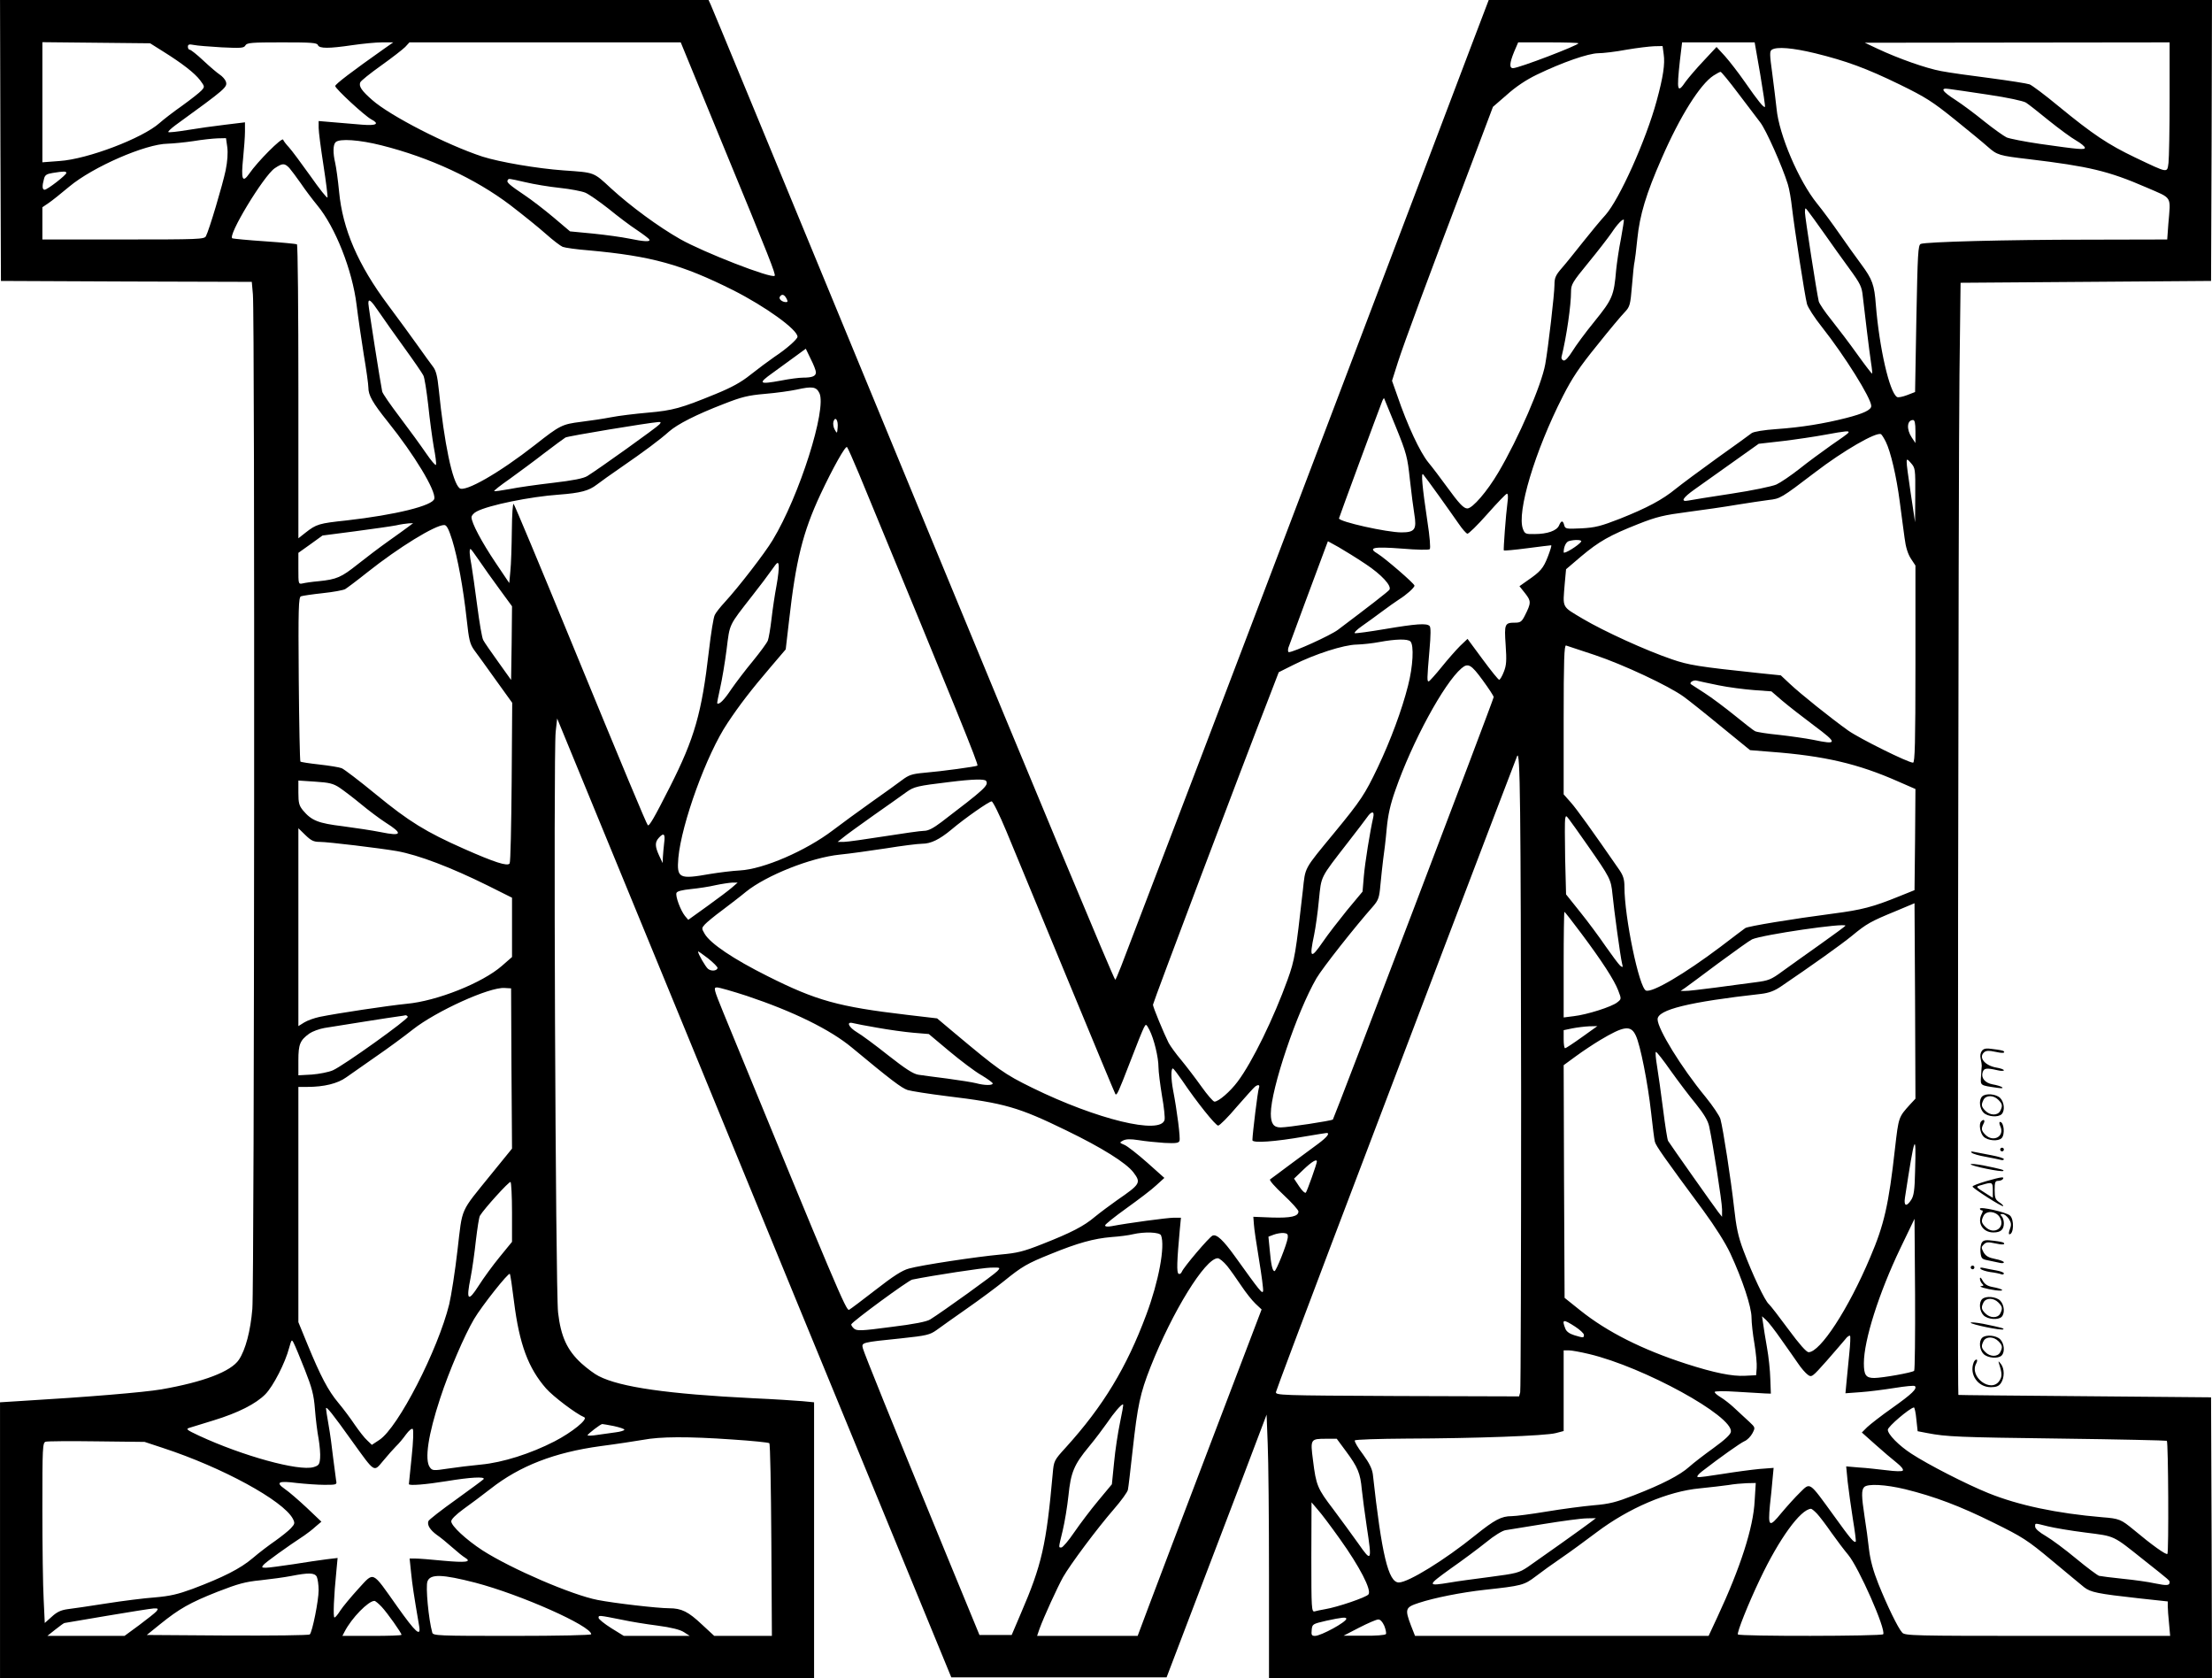 <svg version="1.0" xmlns="http://www.w3.org/2000/svg"
  viewBox="0 0 1201.025 911"
 preserveAspectRatio="xMidYMid meet">
<g transform="translate(0.012,912) scale(0.1,-0.1)"
fill="#000000" stroke="none">
<path d="M2 8358 l3 -763 681 -3 681 -2 6 -68 c11 -108 8 -5384 -3 -5507 -10
-120 -37 -222 -73 -276 -43 -64 -192 -121 -422 -161 -96 -16 -392 -41 -763
-63 l-112 -7 0 -749 0 -749 2210 0 2210 0 0 749 0 749 -62 6 c-35 3 -155 11
-268 16 -464 23 -722 60 -839 120 -21 10 -64 42 -95 70 -77 71 -111 145 -126
275 -14 120 -26 3039 -13 3153 l8 72 700 -1702 c384 -937 866 -2108 1070
-2603 l370 -900 584 0 585 0 141 370 c78 204 200 524 272 713 l130 343 6 -158
c4 -87 7 -409 7 -715 l0 -558 2560 0 2560 0 -2 763 -3 762 -685 6 c-377 3
-686 6 -687 7 -6 4 0 5061 6 5537 l6 500 680 5 680 5 3 763 2 762 -1963 0
-1964 0 -96 -252 c-52 -139 -389 -1025 -747 -1968 -535 -1409 -969 -2546
-1152 -3023 -17 -43 -31 -77 -33 -75 -11 11 -430 1016 -990 2373 -941 2280
-1195 2895 -1206 2919 l-12 26 -1924 0 -1923 0 2 -762z m883 483 c104 -65 171
-117 201 -156 26 -35 26 -36 8 -56 -11 -12 -57 -48 -104 -82 -47 -33 -103 -76
-124 -95 -92 -82 -390 -196 -543 -206 l-93 -7 0 326 0 326 293 -3 292 -3 70
-44z m841 34 c8 -19 59 -19 188 0 55 8 127 15 160 15 l61 0 -50 -35 c-173
-122 -265 -192 -265 -202 0 -14 160 -162 196 -181 46 -24 28 -35 -48 -29 -40
3 -110 9 -155 13 l-83 7 0 -37 c0 -21 12 -112 26 -202 14 -91 24 -170 22 -176
-2 -6 -44 47 -93 117 -50 70 -102 140 -116 155 -15 16 -29 34 -32 42 -6 14
-139 -119 -184 -185 -37 -53 -45 -31 -33 85 5 51 10 116 10 144 l0 50 -107
-13 c-60 -7 -152 -20 -206 -29 -54 -9 -101 -14 -103 -11 -3 3 14 19 38 37 277
201 284 207 274 238 -4 11 -19 28 -33 37 -15 10 -55 44 -89 76 -35 33 -68 59
-74 59 -5 0 -10 7 -10 16 0 13 7 15 32 10 18 -4 86 -9 151 -13 105 -5 121 -4
129 10 8 15 32 17 199 17 159 0 191 -2 195 -15z m2201 -547 c251 -608 286
-698 279 -705 -16 -17 -388 128 -513 199 -118 67 -269 178 -376 276 -96 89
-87 85 -257 97 -142 10 -347 45 -441 75 -192 63 -499 220 -598 307 -57 50 -74
74 -65 96 3 8 54 49 113 91 59 42 118 88 131 101 l23 25 737 0 736 0 231 -562z
m4643 557 c0 -11 -324 -135 -355 -135 -21 0 -19 28 6 89 l22 51 163 0 c90 0
164 -2 164 -5z m987 -167 c16 -95 28 -175 26 -178 -6 -7 -37 31 -110 136 -34
49 -83 112 -107 139 l-46 50 -70 -75 c-39 -41 -82 -92 -97 -112 -46 -68 -50
-53 -32 112 l12 100 197 0 197 0 30 -172z m2223 -132 c0 -167 -3 -324 -6 -350
-8 -56 2 -58 -181 29 -148 71 -229 125 -418 280 -71 59 -141 111 -155 117 -14
5 -110 20 -215 34 -104 13 -224 30 -265 38 -82 15 -232 68 -345 121 l-70 33
828 1 827 1 0 -304z m-2747 240 c8 -53 -3 -125 -38 -253 -58 -214 -202 -534
-278 -620 -24 -26 -78 -91 -120 -144 -42 -53 -94 -118 -116 -143 -35 -40 -41
-54 -41 -93 0 -48 -34 -342 -50 -430 -20 -113 -145 -402 -255 -588 -60 -102
-140 -195 -168 -195 -20 0 -44 25 -113 120 -30 41 -74 100 -99 130 -45 55
-114 202 -169 364 l-28 79 32 101 c32 100 168 468 398 1073 l118 313 75 65
c49 44 104 81 164 110 139 67 278 115 332 116 26 0 95 8 153 19 58 10 126 18
151 19 l46 1 6 -44z m822 5 c170 -42 277 -81 460 -170 141 -69 177 -92 300
-191 77 -62 157 -128 178 -147 51 -45 61 -48 223 -67 325 -39 432 -64 637
-153 145 -63 133 -43 120 -200 l-6 -83 -431 -1 c-449 0 -879 -12 -907 -23 -15
-6 -17 -51 -24 -406 l-7 -398 -44 -17 c-24 -9 -48 -14 -54 -10 -41 25 -96 266
-115 500 -8 109 -19 139 -79 220 -29 39 -82 113 -118 165 -36 52 -91 127 -122
165 -99 122 -207 374 -220 515 -4 36 -14 120 -23 188 -15 108 -15 124 -3 132
27 18 115 10 235 -19z m-418 -217 c49 -64 102 -135 120 -158 31 -39 120 -239
150 -336 8 -25 18 -83 23 -130 13 -111 69 -475 81 -520 5 -19 41 -75 81 -125
124 -157 268 -387 268 -429 0 -21 -42 -41 -136 -65 -121 -31 -247 -51 -376
-60 -72 -5 -125 -14 -137 -22 -10 -8 -94 -69 -187 -135 -93 -67 -194 -142
-225 -167 -73 -60 -156 -104 -304 -163 -103 -40 -133 -48 -208 -52 -83 -4 -89
-3 -94 17 -7 27 -16 27 -28 -1 -12 -29 -64 -47 -133 -47 -48 -1 -53 1 -63 27
-35 90 64 422 217 722 50 98 89 157 185 275 66 83 134 164 151 181 28 30 30
39 39 145 5 62 11 120 14 129 2 8 9 64 15 124 13 129 48 245 132 436 99 228
209 403 282 450 17 11 34 20 38 20 4 0 47 -52 95 -116z m1358 -8 c108 -16 190
-34 205 -43 14 -9 70 -53 125 -98 55 -44 121 -93 148 -108 26 -15 47 -33 47
-39 0 -12 -28 -10 -245 21 -82 12 -163 28 -180 35 -16 8 -70 46 -120 86 -49
40 -120 93 -157 117 -75 48 -86 68 -35 60 17 -2 113 -16 212 -31z m-9561 -285
c4 -31 1 -78 -9 -126 -16 -77 -90 -326 -107 -357 -8 -17 -40 -18 -448 -18
l-440 0 0 88 0 87 34 23 c18 12 69 53 112 89 128 107 415 232 535 233 30 1 92
7 139 14 47 8 106 14 131 15 l46 1 7 -49z m837 10 c263 -66 510 -181 699 -324
69 -53 156 -123 194 -157 38 -34 79 -65 91 -70 13 -5 76 -14 141 -19 342 -31
506 -77 784 -216 176 -89 350 -214 350 -253 0 -13 -61 -67 -125 -109 -33 -23
-91 -66 -130 -97 -51 -41 -102 -69 -190 -105 -188 -77 -231 -89 -367 -101 -69
-6 -160 -17 -200 -25 -41 -8 -115 -19 -164 -25 -102 -13 -113 -18 -249 -125
-194 -152 -381 -259 -410 -235 -39 32 -83 242 -113 538 -7 70 -15 100 -30 120
-12 15 -49 67 -84 116 -35 49 -107 148 -161 220 -163 218 -247 412 -266 616
-6 63 -16 133 -21 155 -13 55 -12 99 2 113 21 21 130 13 249 -17z m-500 -123
c11 -13 39 -50 62 -83 22 -33 63 -87 90 -120 97 -117 190 -351 213 -540 8 -66
26 -187 39 -270 14 -82 25 -162 25 -178 0 -43 22 -82 106 -187 143 -178 261
-373 252 -417 -7 -38 -212 -88 -476 -118 -151 -16 -164 -20 -224 -67 l-38 -30
0 796 c0 437 -3 797 -8 800 -4 2 -82 10 -172 16 -91 6 -171 14 -178 16 -31 9
170 341 230 381 42 28 53 28 79 1z m-1211 -27 c0 -11 -103 -91 -118 -91 -13 0
-14 21 -3 60 5 20 15 26 46 31 62 10 75 10 75 0z m2492 -50 c46 -11 130 -25
188 -31 57 -6 119 -18 138 -26 19 -8 75 -47 126 -87 50 -41 119 -93 153 -115
34 -23 65 -46 68 -52 9 -14 -28 -12 -110 5 -39 8 -126 20 -195 27 l-125 12
-91 77 c-50 42 -119 95 -155 119 -82 55 -100 71 -93 81 7 11 -1 12 96 -10z
m7051 -276 c38 -55 101 -142 138 -193 60 -82 68 -99 73 -150 9 -79 35 -296 45
-362 5 -30 7 -56 6 -58 -2 -2 -38 45 -81 105 -42 59 -106 143 -141 187 -35 43
-65 88 -68 100 -12 52 -75 459 -75 483 1 27 1 27 16 8 9 -11 48 -65 87 -120z
m-1102 -31 c-11 -54 -22 -130 -26 -169 -12 -140 -20 -159 -117 -279 -50 -61
-104 -135 -121 -163 -20 -32 -38 -52 -47 -50 -8 2 -13 10 -12 18 28 113 52
282 52 356 0 39 8 52 94 157 51 62 108 136 126 162 31 47 60 77 67 71 1 -2 -6
-48 -16 -103z m-4531 -324 c8 -15 8 -20 -2 -20 -22 0 -41 17 -34 29 11 17 24
13 36 -9z m-2210 -77 c25 -37 86 -123 136 -192 50 -69 96 -136 102 -148 7 -11
18 -85 27 -162 8 -78 22 -180 30 -227 9 -47 15 -90 12 -97 -2 -6 -26 22 -54
63 -28 41 -92 129 -142 195 -50 66 -94 129 -96 140 -8 36 -75 461 -75 478 0
30 14 18 60 -50z m2370 -324 c0 -21 -20 -29 -70 -29 -21 0 -75 -7 -120 -16
-120 -22 -126 -16 -46 41 38 28 94 69 125 91 l56 41 27 -56 c16 -31 28 -63 28
-72z m19 -113 c41 -86 -109 -559 -254 -798 -41 -69 -187 -258 -261 -338 -23
-25 -47 -55 -53 -68 -7 -12 -21 -100 -32 -195 -39 -338 -78 -474 -211 -737
-86 -170 -114 -218 -121 -209 -8 9 -130 301 -419 1004 -165 402 -304 734 -309
739 -5 6 -9 -52 -10 -145 -1 -84 -4 -183 -8 -219 l-6 -65 -74 110 c-76 113
-131 217 -131 247 0 10 13 24 29 32 65 34 289 80 446 91 118 9 162 21 205 54
19 15 80 58 135 96 122 84 208 148 257 192 47 41 147 92 297 150 97 38 132 47
225 55 61 5 138 16 171 23 85 19 107 16 124 -19z m3130 -184 c58 -143 63 -163
76 -285 8 -73 19 -157 24 -187 14 -84 3 -100 -70 -100 -79 0 -339 58 -339 76
0 4 209 570 235 637 4 10 9 17 10 15 1 -2 30 -72 64 -156z m-3031 -3 c-3 -33
-3 -34 -16 -11 -7 12 -10 32 -7 43 10 32 27 8 23 -32z m5852 -21 l0 -63 -20
30 c-30 45 -26 95 7 95 9 0 13 -17 13 -62z m-6820 38 c-11 -14 -328 -241 -391
-280 -21 -13 -76 -24 -187 -37 -86 -10 -193 -25 -236 -34 -44 -8 -81 -13 -83
-11 -3 2 35 32 84 66 48 35 133 97 188 140 55 42 107 80 115 85 13 8 450 80
504 84 15 1 16 -2 6 -13z m6456 -45 c-3 -5 -46 -36 -95 -69 -48 -34 -126 -91
-172 -128 -46 -36 -102 -74 -124 -84 -22 -10 -132 -33 -245 -50 -113 -17 -217
-34 -232 -37 -46 -9 -33 14 35 62 34 24 126 90 204 145 l142 101 132 15 c73 9
175 24 228 34 115 21 134 23 127 11z m203 -49 c26 -52 58 -187 76 -327 9 -66
20 -154 26 -195 6 -50 18 -87 34 -112 l25 -38 0 -535 c0 -426 -3 -535 -13
-535 -27 0 -291 131 -353 175 -91 65 -259 199 -317 254 l-48 45 -117 12 c-332
35 -384 44 -474 75 -141 48 -367 151 -484 220 -117 70 -109 55 -98 193 l7 76
81 69 c99 83 156 115 310 176 101 40 140 49 270 66 83 11 203 28 266 39 63 10
141 22 173 26 63 7 67 9 252 150 154 118 333 221 358 207 4 -2 16 -21 26 -41z
m-5574 -177 c533 -1290 649 -1575 642 -1581 -5 -5 -194 -31 -290 -39 -66 -6
-83 -12 -120 -40 -23 -17 -98 -72 -167 -120 -69 -49 -162 -117 -208 -152 -146
-111 -376 -211 -505 -218 -40 -2 -112 -11 -161 -19 -170 -30 -182 -24 -173 87
17 186 154 564 267 732 65 98 129 181 235 305 l81 95 18 155 c37 329 75 481
170 685 68 145 137 268 145 258 4 -4 34 -71 66 -148z m5734 -113 l-1 -147 -24
160 c-29 200 -29 196 1 162 24 -27 25 -32 24 -175z m-2588 -1 c41 -57 90 -127
109 -154 19 -28 40 -52 47 -54 6 -2 55 46 108 106 54 61 102 111 107 111 6 0
7 -19 3 -47 -9 -67 -23 -257 -20 -261 2 -2 59 3 127 12 68 9 127 16 130 16 4
0 -5 -28 -18 -62 -25 -64 -40 -81 -113 -131 l-41 -29 31 -39 c33 -42 33 -52
-2 -121 -16 -32 -24 -38 -52 -38 -57 0 -60 -6 -52 -121 6 -86 4 -111 -10 -146
-9 -24 -21 -43 -25 -43 -5 0 -45 50 -90 111 l-82 111 -40 -38 c-22 -22 -67
-73 -100 -114 -33 -41 -65 -76 -69 -78 -12 -5 -11 12 2 164 8 90 8 129 1 136
-16 16 -72 12 -244 -17 -83 -14 -156 -24 -162 -22 -6 2 11 19 38 38 27 19 76
54 109 79 33 25 75 54 93 66 39 24 84 64 84 75 0 11 -158 147 -198 172 -58 34
-28 41 130 29 82 -7 146 -8 151 -3 5 5 0 69 -13 152 -28 187 -35 267 -23 254
5 -5 43 -57 84 -114z m-5592 -169 c-13 -10 -63 -46 -111 -80 -48 -34 -123 -91
-167 -126 -88 -70 -113 -81 -211 -91 -36 -3 -75 -9 -87 -12 -23 -5 -23 -3 -23
80 l0 86 66 47 65 47 177 23 c97 13 197 27 222 32 25 6 56 10 69 11 l24 1 -24
-18z m236 -73 c30 -97 60 -259 79 -432 12 -110 17 -132 40 -165 15 -20 68 -93
117 -162 l90 -125 -3 -430 c-2 -236 -6 -435 -11 -442 -11 -17 -82 6 -247 79
-208 92 -300 149 -478 295 -90 74 -174 138 -187 143 -12 5 -67 14 -121 20 -54
6 -100 13 -103 16 -3 3 -7 205 -9 449 -3 383 -1 443 12 448 8 3 61 11 117 17
57 6 112 16 123 22 10 6 65 47 120 91 170 135 368 257 418 257 13 0 24 -21 43
-81z m6130 -9 c-13 -20 -95 -71 -95 -58 0 30 13 57 29 61 32 9 72 7 66 -3z
m-1170 -122 c86 -57 142 -118 129 -139 -5 -9 -118 -96 -280 -218 -40 -30 -240
-121 -266 -121 -5 0 -6 10 -3 23 6 17 159 431 204 550 l11 29 58 -32 c31 -18
98 -59 147 -92z m-4814 20 c24 -35 73 -105 111 -156 l68 -93 -2 -200 -3 -200
-70 98 c-38 53 -75 106 -81 118 -7 11 -21 95 -33 187 -12 91 -26 190 -31 219
-11 56 -13 89 -5 89 2 0 23 -28 46 -62z m1615 -137 c-9 -47 -21 -128 -27 -180
-6 -52 -15 -105 -20 -118 -5 -13 -41 -62 -81 -111 -40 -48 -93 -118 -118 -154
-39 -59 -66 -85 -76 -76 -1 2 6 39 16 83 10 44 26 138 35 209 18 144 10 126
140 293 39 49 86 112 105 139 31 44 35 47 38 25 2 -13 -3 -62 -12 -110z m3442
-303 c20 -20 14 -136 -13 -240 -33 -131 -95 -298 -165 -445 -69 -144 -90 -177
-235 -353 -168 -204 -157 -184 -171 -312 -39 -345 -44 -378 -83 -486 -75 -208
-192 -448 -271 -553 -41 -55 -104 -109 -126 -109 -7 0 -39 37 -71 82 -32 45
-81 109 -109 143 -29 34 -59 76 -69 94 -26 52 -85 194 -85 207 0 11 490 1309
626 1657 l57 148 80 40 c115 58 273 109 343 110 33 1 88 7 124 14 87 16 153
18 168 3z m1002 -74 c150 -50 401 -167 482 -226 25 -18 117 -91 203 -162 l157
-128 112 -9 c292 -22 475 -65 692 -161 l94 -41 -2 -274 -3 -275 -82 -33 c-145
-59 -205 -74 -358 -94 -222 -29 -466 -69 -479 -79 -6 -4 -67 -50 -135 -102
-194 -146 -370 -250 -404 -237 -37 14 -117 398 -117 563 0 39 -6 60 -27 91
-148 214 -232 331 -264 367 l-39 44 0 406 c0 320 3 405 13 402 6 -2 77 -26
157 -52z m-610 -136 c33 -45 60 -86 60 -92 0 -13 -866 -2285 -873 -2293 -7 -7
-244 -43 -284 -43 -38 0 -53 21 -53 75 0 133 142 553 248 735 33 56 207 277
308 391 28 33 33 46 39 115 4 44 11 106 15 139 5 33 14 107 19 165 7 76 20
134 47 210 91 262 264 581 359 662 36 31 53 21 115 -64z m1281 -28 c53 -11
140 -22 192 -26 l95 -7 58 -50 c33 -28 111 -89 174 -136 129 -96 128 -105 -5
-77 -40 8 -125 20 -187 27 -62 6 -120 15 -129 20 -9 4 -58 43 -110 85 -52 42
-125 97 -164 122 -38 25 -72 46 -74 48 -11 9 15 25 33 19 11 -3 64 -14 117
-25z m-1072 -2205 c0 -885 -2 -1620 -5 -1633 l-6 -22 -662 2 c-642 3 -661 4
-658 22 2 10 138 373 302 805 294 776 991 2607 1007 2646 17 42 20 -250 22
-1820z m-2905 1686 c15 -24 -6 -43 -242 -223 -45 -34 -72 -48 -95 -48 -18 0
-115 -14 -217 -30 -102 -16 -200 -30 -218 -30 l-34 0 29 23 c15 13 90 67 166
121 76 53 156 110 178 126 42 30 59 34 234 55 128 16 192 17 199 6z m-3510
-37 c22 -15 75 -55 116 -89 41 -34 101 -79 132 -99 98 -62 92 -77 -25 -53 -45
9 -138 23 -206 32 -132 16 -169 30 -216 86 -21 26 -25 40 -25 96 l0 66 91 -6
c77 -5 98 -10 133 -33z m3620 -236 c37 -90 185 -446 328 -793 143 -346 262
-632 264 -634 8 -9 16 9 79 172 35 92 69 176 76 189 11 21 12 21 30 -13 25
-49 49 -149 49 -202 0 -24 9 -94 19 -155 11 -61 17 -120 14 -131 -21 -82 -367
2 -718 174 -153 75 -183 97 -429 303 l-88 74 -162 19 c-374 44 -493 77 -758
210 -186 93 -311 177 -342 230 -17 29 -17 31 1 51 10 11 52 46 93 76 41 31
100 76 130 101 110 89 353 186 510 202 52 5 165 21 251 34 86 14 174 25 196
25 47 0 94 23 159 77 72 61 204 153 218 153 7 0 43 -73 80 -162z m1992 75
c-17 -74 -45 -247 -51 -320 l-7 -83 -85 -102 c-46 -57 -105 -133 -130 -170
-67 -97 -75 -91 -48 37 8 39 20 123 26 189 14 134 4 115 159 315 47 60 93 121
103 135 24 35 41 34 33 -1z m1164 -152 c123 -176 127 -185 135 -265 8 -83 43
-340 52 -376 6 -22 4 -23 -10 -12 -9 8 -44 55 -79 105 -34 50 -97 135 -139
187 l-76 95 -5 195 c-2 107 -2 204 0 215 4 19 5 19 21 -2 9 -11 54 -75 101
-142z m-6884 19 c45 0 326 -34 419 -50 117 -21 293 -88 493 -187 l132 -66 0
-161 0 -161 -55 -48 c-105 -92 -352 -191 -518 -206 -100 -10 -374 -51 -472
-71 -28 -6 -65 -19 -83 -30 l-32 -20 0 537 0 537 38 -37 c31 -30 45 -37 78
-37z m1870 -6 c-3 -26 -6 -61 -7 -78 l-1 -31 -19 40 c-23 50 -24 73 -2 97 27
30 36 22 29 -28z m368 -242 c-17 -15 -77 -60 -134 -101 l-103 -74 -18 21 c-24
30 -53 108 -46 125 3 9 30 16 79 21 40 4 100 13 133 21 33 7 74 13 90 14 l30
0 -31 -27z m6398 -1176 c-64 -71 -63 -67 -83 -240 -34 -305 -59 -415 -135
-592 -118 -280 -271 -514 -334 -514 -12 0 -50 43 -109 123 -50 68 -98 130
-107 138 -21 17 -89 161 -138 291 -29 77 -39 126 -51 235 -16 144 -59 425 -74
479 -5 17 -41 71 -81 120 -131 159 -260 369 -260 421 0 52 169 94 563 138 41
5 71 16 105 39 171 116 327 227 387 276 80 66 101 78 240 135 l100 42 3 -530
2 -531 -28 -30z m-1787 928 c113 -151 179 -253 201 -310 18 -47 18 -47 -5 -65
-29 -24 -165 -67 -236 -75 l-55 -7 0 287 c0 157 2 286 4 286 3 0 43 -52 91
-116z m1435 41 c0 -2 -62 -48 -137 -101 -76 -54 -169 -120 -206 -147 -61 -45
-75 -50 -145 -59 -42 -6 -141 -18 -218 -29 -78 -10 -152 -19 -165 -18 l-24 0
25 17 c13 9 95 70 182 135 87 64 168 122 181 128 56 25 507 91 507 74z m-6124
-230 c-4 -16 -35 -18 -52 -4 -14 12 -54 81 -54 94 0 3 24 -14 54 -37 30 -24
53 -47 52 -53z m-1119 -545 l3 -435 -113 -139 c-172 -213 -155 -174 -183 -412
-13 -115 -34 -247 -45 -294 -61 -247 -277 -669 -379 -736 l-41 -27 -25 24
c-15 13 -44 51 -67 84 -22 33 -62 87 -89 119 -57 68 -97 145 -168 317 l-50
122 0 638 0 639 48 0 c91 0 165 18 212 52 25 17 97 68 160 112 63 43 154 110
202 148 126 99 415 231 498 225 l35 -2 2 -435z m1278 394 c251 -84 452 -182
571 -281 212 -176 269 -219 302 -230 20 -6 116 -21 212 -33 315 -38 390 -60
649 -186 194 -94 325 -176 365 -228 42 -56 39 -63 -89 -151 -38 -27 -92 -67
-120 -90 -60 -51 -130 -87 -288 -149 -101 -40 -135 -48 -225 -56 -130 -12
-429 -57 -497 -76 -37 -10 -85 -41 -180 -115 -71 -55 -137 -105 -145 -109 -15
-8 -68 117 -682 1612 -53 130 -55 138 -35 138 12 0 85 -21 162 -46z m-1841
-113 c7 -11 -351 -267 -407 -291 -23 -10 -75 -20 -114 -23 l-73 -4 0 81 c0 88
9 109 60 146 16 11 53 25 82 30 81 13 369 59 403 63 17 2 33 5 37 6 4 0 9 -3
12 -8z m2551 -60 c61 -11 148 -23 194 -27 l84 -7 111 -93 c61 -51 139 -110
174 -130 34 -20 62 -41 62 -45 0 -12 -46 -11 -90 1 -19 5 -89 16 -155 25 -66
8 -137 18 -158 21 -28 4 -71 32 -164 105 -69 55 -145 111 -169 125 -47 28 -62
61 -21 50 12 -3 72 -15 132 -25z m3824 -51 c-46 -33 -87 -60 -91 -60 -5 0 -8
22 -8 49 l0 49 48 10 c26 5 67 10 91 11 l44 1 -84 -60z m293 8 c24 -50 65
-256 83 -419 8 -74 17 -144 20 -156 5 -22 53 -90 264 -375 63 -86 120 -176
146 -232 65 -140 115 -290 115 -348 0 -28 7 -92 16 -143 8 -50 14 -109 12
-131 l-3 -39 -60 -3 c-69 -4 -168 16 -320 65 -238 77 -429 173 -575 290 l-85
68 -3 632 -2 631 67 49 c38 28 96 66 129 86 132 79 169 84 196 25z m189 -190
c40 -56 101 -137 136 -179 44 -55 66 -91 73 -123 20 -92 70 -411 70 -450 l0
-41 -20 25 c-21 27 -261 367 -273 387 -4 6 -16 83 -27 170 -11 87 -26 193 -33
236 -7 42 -10 77 -6 77 5 0 41 -46 80 -102z m-2651 -55 c76 -113 180 -243 194
-243 8 0 54 46 102 103 49 56 93 105 99 109 18 13 27 9 20 -9 -6 -16 -34 -242
-35 -282 0 -17 121 -9 285 20 61 10 113 19 118 19 20 0 2 -23 -45 -58 -29 -21
-98 -72 -153 -113 -54 -41 -104 -77 -109 -81 -6 -4 26 -40 72 -83 45 -42 82
-83 82 -91 0 -27 -41 -36 -144 -33 l-101 4 3 -40 c1 -22 14 -109 28 -193 14
-85 24 -161 22 -170 -4 -17 -15 -4 -152 187 -64 89 -100 123 -122 114 -18 -7
-157 -171 -167 -196 -4 -10 -12 -15 -18 -11 -11 6 -9 67 7 242 l6 62 -38 0
c-35 0 -251 -29 -339 -46 -22 -4 -35 -2 -35 4 0 6 53 48 117 94 64 46 137 101
161 124 l44 40 -93 83 c-52 46 -107 89 -123 96 -29 12 -29 13 -8 24 16 8 39 9
84 2 35 -6 98 -12 140 -15 62 -3 78 -1 82 11 6 14 -13 163 -35 277 -11 59 -12
116 -1 116 4 0 27 -31 52 -67z m3978 -493 c-2 -100 -7 -132 -21 -153 -25 -39
-41 -35 -34 11 53 347 62 370 55 142z m-3248 55 c0 -12 -53 -161 -60 -169 -5
-4 -21 11 -36 34 l-28 42 51 49 c45 43 73 60 73 44z m-4370 -276 l0 -160 -67
-82 c-37 -45 -88 -115 -114 -156 -58 -91 -69 -80 -44 43 9 46 22 138 29 204 8
66 17 126 22 133 23 38 158 187 166 183 4 -3 8 -77 8 -165z m7613 -860 c-10
-10 -174 -39 -217 -39 -45 0 -56 16 -56 80 0 125 82 382 198 624 l77 160 3
-409 c1 -225 -1 -412 -5 -416z m-4089 735 c23 -59 -13 -251 -80 -430 -107
-287 -234 -497 -437 -721 -64 -70 -65 -73 -71 -140 -35 -390 -59 -497 -174
-763 l-49 -115 -88 0 -87 0 -175 425 c-310 754 -451 1104 -458 1131 -8 32 -8
32 207 54 140 15 156 19 193 45 22 16 96 69 165 117 69 48 159 115 200 148
100 81 126 96 255 148 147 60 234 84 330 92 44 3 96 10 115 15 64 15 147 12
154 -6z m688 -13 c-5 -36 -63 -181 -72 -181 -11 0 -19 35 -26 116 l-7 71 29
11 c16 6 40 10 54 9 20 -2 24 -7 22 -26z m-329 -153 c19 -24 53 -72 77 -108
24 -36 58 -79 77 -97 l33 -31 -274 -719 c-150 -395 -302 -793 -336 -885 l-63
-168 -273 0 -273 0 13 38 c24 66 97 225 128 281 40 70 184 263 276 369 40 46
74 93 76 105 3 12 14 110 26 217 27 242 40 305 97 450 118 299 297 590 365
590 9 0 32 -19 51 -42z m-1248 -28 c-17 -19 -298 -221 -364 -262 -18 -12 -88
-26 -212 -41 -165 -22 -186 -22 -202 -9 -10 9 -16 19 -15 23 6 16 310 239 331
243 113 23 383 64 426 65 54 1 54 1 36 -19z m-2624 -167 c29 -230 77 -359 174
-470 39 -44 163 -138 207 -156 23 -10 -66 -82 -161 -131 -130 -67 -282 -115
-399 -126 -53 -5 -135 -15 -181 -22 -78 -12 -84 -11 -97 7 -30 40 -9 178 56
375 48 147 132 342 184 430 42 71 186 253 194 245 3 -2 13 -71 23 -152z m6881
-205 c35 -49 76 -108 92 -131 16 -24 39 -50 51 -59 21 -16 24 -14 103 75 44
51 90 103 101 117 10 14 22 22 26 19 3 -4 1 -46 -4 -95 -5 -49 -12 -118 -15
-153 l-6 -64 82 6 c46 3 129 14 186 23 56 9 105 14 109 10 14 -14 -15 -42
-122 -118 -60 -42 -121 -90 -137 -105 l-29 -29 73 -65 c40 -36 92 -80 116 -99
25 -20 39 -37 33 -43 -5 -5 -41 -4 -87 2 -44 5 -111 13 -150 15 l-70 6 8 -83
c5 -45 18 -136 28 -201 11 -66 18 -121 16 -124 -9 -8 -25 10 -120 142 -135
186 -126 180 -182 125 -25 -24 -71 -75 -102 -112 -66 -81 -73 -76 -62 43 5 41
11 104 14 139 l6 63 -78 -6 c-42 -4 -132 -16 -200 -27 -68 -11 -128 -19 -134
-17 -7 3 4 16 23 31 101 78 207 153 231 164 15 6 34 26 43 43 16 31 16 31 -18
63 -19 18 -55 50 -79 73 -23 22 -58 49 -75 59 -18 11 -33 23 -33 29 0 5 49 6
123 1 67 -4 136 -8 152 -9 l30 -1 -3 80 c-1 44 -9 121 -18 170 -9 50 -18 108
-21 130 l-6 40 21 -19 c12 -10 50 -59 84 -108z m-1120 71 c26 -17 48 -37 48
-45 0 -17 -2 -17 -52 -2 -26 8 -43 20 -49 36 -20 51 -12 53 53 11z m-6897
-234 c39 -99 49 -136 55 -215 4 -52 13 -125 20 -161 6 -36 10 -83 8 -104 -3
-35 -7 -40 -36 -49 -81 -23 -385 61 -622 171 -68 32 -73 36 -50 43 14 4 72 22
130 40 134 41 230 90 281 142 43 44 108 171 129 252 13 46 14 47 25 25 7 -13
34 -78 60 -144z m6973 85 c298 -71 782 -337 770 -422 -2 -15 -32 -43 -94 -88
-50 -36 -110 -82 -132 -102 -50 -45 -146 -95 -301 -155 -95 -37 -132 -47 -218
-54 -56 -5 -171 -20 -255 -34 -84 -14 -169 -25 -190 -25 -56 0 -92 -19 -198
-104 -167 -135 -364 -256 -415 -256 -57 0 -93 152 -141 587 -4 30 -19 61 -54
109 -28 36 -47 70 -44 75 3 5 130 9 282 10 368 1 757 15 810 30 l42 11 0 219
0 219 28 0 c15 0 64 -9 110 -20z m-2547 -373 c-11 -53 -26 -149 -32 -215 l-12
-119 -74 -89 c-41 -49 -99 -126 -130 -171 -31 -46 -63 -83 -70 -83 -16 0 -17
-7 7 92 11 46 25 131 31 188 13 128 30 169 112 268 35 42 78 100 97 127 37 55
81 107 88 101 2 -2 -6 -47 -17 -99z m-4170 -99 c127 -176 117 -170 170 -107
24 29 55 64 69 78 15 14 39 43 54 64 17 23 32 35 37 30 5 -5 3 -68 -6 -152 -8
-79 -15 -145 -15 -147 0 -10 94 -2 205 16 127 21 210 26 201 11 -3 -4 -71 -54
-150 -111 -80 -57 -148 -110 -150 -117 -8 -21 9 -48 46 -75 18 -12 56 -43 84
-68 28 -25 59 -50 70 -56 37 -23 2 -27 -118 -16 -68 7 -137 12 -154 12 l-30 0
8 -77 c7 -68 14 -115 44 -291 10 -60 -19 -34 -119 107 -141 199 -124 191 -212
96 -40 -44 -84 -97 -97 -117 -13 -21 -27 -38 -32 -38 -8 0 -4 113 11 259 l6
64 -59 -7 c-32 -4 -114 -16 -182 -27 -67 -10 -134 -19 -148 -19 -23 0 -25 2
-13 16 12 14 125 96 221 159 16 11 44 32 61 48 l32 27 -80 76 c-44 41 -97 87
-118 101 -53 37 -36 46 64 33 46 -5 114 -10 151 -10 66 0 68 1 63 23 -2 12 -9
67 -16 122 -6 55 -17 136 -25 180 -8 44 -14 85 -14 90 1 14 36 -30 141 -177z
m8494 117 l7 -64 52 -10 c104 -20 166 -23 725 -30 314 -4 573 -10 576 -12 8
-8 11 -606 3 -614 -7 -7 -85 49 -183 131 -68 56 -78 61 -170 68 -248 21 -456
65 -619 131 -119 48 -328 155 -418 214 -68 44 -128 105 -128 130 0 17 120 119
142 121 3 0 10 -29 13 -65z m-7072 -36 c31 -7 57 -15 57 -20 0 -4 -21 -11 -47
-14 -27 -4 -72 -10 -100 -14 -29 -5 -53 -5 -53 -2 1 7 71 61 80 61 4 0 32 -5
63 -11z m644 -73 c106 -7 196 -16 200 -20 5 -4 9 -241 11 -527 l3 -519 -157 0
-156 0 -66 61 c-75 71 -112 89 -179 89 -61 0 -296 27 -388 45 -140 27 -469
169 -625 269 -89 58 -170 133 -170 158 0 11 25 36 66 66 37 26 103 76 147 110
159 125 348 198 597 232 85 11 189 27 230 34 95 18 242 19 487 2z m3332 -65
c63 -85 77 -118 85 -206 4 -38 16 -130 27 -203 29 -189 26 -194 -45 -92 -33
46 -94 130 -136 186 -87 114 -94 130 -111 267 -15 116 -14 117 73 117 l56 0
51 -69z m-6424 19 c321 -105 652 -285 705 -384 12 -24 11 -28 -11 -52 -13 -14
-51 -44 -83 -67 -32 -22 -88 -64 -124 -95 -67 -57 -160 -104 -327 -167 -79
-29 -122 -39 -203 -46 -57 -4 -176 -19 -265 -33 -89 -14 -184 -28 -210 -31
-36 -5 -58 -15 -86 -41 l-38 -34 -6 128 c-4 70 -7 290 -7 489 0 336 1 362 18
367 9 3 134 4 277 2 l260 -3 100 -33z m8642 -287 c-7 -145 -77 -362 -202 -630
l-48 -103 -797 0 -797 0 -22 56 c-34 90 -31 99 42 123 85 28 231 57 357 71
202 22 215 25 278 73 31 24 95 70 142 102 47 32 131 94 187 136 176 133 389
224 563 240 58 6 128 14 155 18 28 5 72 9 99 10 l49 1 -6 -97z m818 63 c158
-39 297 -91 480 -182 156 -77 182 -93 315 -204 80 -67 159 -132 176 -146 35
-27 71 -35 297 -60 l157 -17 0 -26 c0 -14 3 -56 7 -94 l6 -67 -720 0 c-673 0
-721 1 -735 18 -23 25 -82 147 -129 264 -28 70 -44 129 -51 187 -5 48 -16 127
-24 177 -17 112 -18 146 -2 162 19 19 115 14 223 -12z m-3070 -270 c106 -148
174 -278 155 -301 -13 -16 -168 -69 -235 -80 -22 -4 -48 -9 -57 -12 -17 -4
-18 15 -18 294 l1 298 34 -40 c20 -22 73 -93 120 -159z m2591 137 c14 -15 49
-61 78 -103 29 -41 70 -95 91 -120 57 -68 206 -405 190 -431 -8 -11 -782 -12
-789 -1 -6 10 55 164 121 302 103 217 219 377 276 380 4 0 19 -12 33 -27z
m-1230 -46 c-38 -29 -277 -199 -341 -243 -48 -32 -61 -35 -205 -54 -85 -11
-182 -24 -215 -30 -128 -21 -128 -18 1 75 66 46 153 111 194 144 41 34 88 63
105 65 17 3 111 18 210 34 99 16 203 30 230 30 l50 1 -29 -22z m2482 -22 c32
-8 124 -24 205 -34 164 -21 146 -13 317 -149 144 -114 140 -111 140 -121 0
-18 -15 -19 -79 -6 -35 8 -114 19 -175 25 -61 6 -119 14 -129 16 -9 3 -66 45
-125 94 -59 49 -133 104 -164 122 -35 20 -58 40 -58 51 0 21 -5 20 68 2z
m-9398 -274 c5 -11 10 -44 10 -73 0 -56 -34 -226 -48 -240 -5 -5 -206 -7 -447
-6 l-438 3 73 59 c103 83 160 116 312 176 111 43 150 54 233 62 55 6 129 16
165 23 97 19 128 18 140 -4z m860 -32 c248 -65 630 -235 630 -280 0 -5 -172
-9 -429 -9 -401 0 -430 1 -434 18 -20 71 -37 251 -26 278 15 41 80 39 259 -7z
m-508 -131 c31 -33 108 -142 108 -152 0 -4 -72 -6 -160 -6 l-161 0 12 23 c38
74 129 167 162 167 5 0 23 -15 39 -32z m-1223 -25 c-8 -9 -50 -42 -94 -75
l-79 -58 -210 0 -209 0 44 35 c24 19 46 35 49 35 3 1 106 18 230 39 124 21
238 39 254 40 25 1 27 -1 15 -16z m2531 -46 c41 -9 126 -23 189 -31 75 -10
124 -22 145 -36 l31 -20 -179 0 -179 0 -68 42 c-38 24 -69 49 -69 56 0 15 -1
15 130 -11z m3930 6 c0 -18 -138 -93 -170 -93 -18 0 -21 5 -18 33 3 31 5 32
78 49 87 19 110 21 110 11z m206 -38 c8 -20 12 -40 9 -45 -4 -6 -57 -10 -118
-9 l-112 0 85 44 c47 24 93 44 103 44 11 1 23 -12 33 -34z M10761 3416 c-8
-10 -11 -26 -7 -43 4 -16 6 -32 6 -38 -1 -5 -2 -31 -4 -57 -3 -52 -7 -49 89
-63 51 -8 26 10 -27 19 -41 8 -63 35 -53 66 7 22 21 24 78 11 20 -5 37 -5 37
-1 0 5 -18 11 -41 15 -63 11 -99 56 -65 84 10 8 26 9 57 2 40 -9 59 -8 48 3
-2 3 -27 8 -55 11 -39 6 -53 4 -63 -9z M10762 3168 c-19 -19 -14 -66 8 -88 22
-22 79 -27 98 -8 19 19 14 66 -8 88 -22 22 -79 27 -98 8z m88 -18 c23 -23 24
-33 10 -61 -14 -25 -54 -25 -80 1 -23 23 -24 33 -10 61 14 25 54 25 80 -1z
M10757 3033 c-14 -14 -6 -64 13 -83 22 -22 79 -27 98 -8 19 19 13 88 -9 88 -5
0 -4 -11 2 -24 25 -54 -38 -89 -81 -46 -23 23 -24 33 -10 61 10 18 1 27 -13
12z M10860 2880 c0 -5 5 -10 10 -10 6 0 10 5 10 10 0 6 -4 10 -10 10 -5 0 -10
-4 -10 -10z M10705 2863 c6 -6 39 -16 75 -22 36 -7 73 -14 83 -17 9 -3 17 -1
17 4 0 5 -30 14 -67 21 -38 7 -79 15 -93 18 -17 4 -22 2 -15 -4z M10700 2800
c0 -9 170 -44 177 -36 6 5 -7 9 -109 30 -38 7 -68 10 -68 6z M10783 2708 c-40
-12 -73 -24 -73 -29 0 -9 161 -112 166 -106 3 2 -7 12 -21 21 -21 14 -25 24
-25 66 0 43 3 50 19 50 11 0 23 5 26 10 9 14 -8 12 -92 -12z m37 -49 l0 -41
-27 17 c-71 45 -69 43 -32 53 56 17 59 15 59 -29z M10750 2559 c0 -5 5 -9 10
-9 7 0 7 -6 0 -19 -26 -50 6 -101 63 -101 40 0 57 15 57 50 0 14 -5 31 -12 38
-9 9 -8 12 5 12 9 0 24 -12 34 -26 13 -21 15 -32 6 -55 -6 -16 -8 -29 -3 -29
24 0 27 81 3 102 -20 18 -163 50 -163 37z m106 -44 c37 -56 -28 -103 -76 -55
-23 23 -24 33 -10 61 16 29 65 25 86 -6z M10762 2377 c-7 -8 -11 -32 -9 -53 4
-36 7 -39 43 -46 21 -4 49 -10 62 -13 12 -3 22 -2 22 3 0 5 -21 13 -47 18 -36
7 -51 16 -63 36 -13 25 -13 29 1 43 13 13 24 14 60 6 40 -9 59 -8 48 3 -2 3
-27 8 -55 11 -38 5 -53 4 -62 -8z M10700 2240 c0 -5 5 -10 10 -10 6 0 10 5 10
10 0 6 -4 10 -10 10 -5 0 -10 -4 -10 -10z M10753 2233 c4 -6 28 -14 53 -18 26
-3 53 -9 60 -12 8 -3 14 -1 14 5 0 5 -19 12 -42 16 -24 4 -54 10 -67 13 -15 4
-22 2 -18 -4z M10750 2180 c0 -9 5 -21 12 -28 9 -9 9 -12 -2 -13 -26 -1 23
-16 75 -23 57 -7 43 7 -17 18 -27 5 -42 15 -53 34 -8 16 -14 21 -15 12z
M10762 2068 c-19 -19 -14 -66 8 -88 22 -22 79 -27 98 -8 19 19 14 66 -8 88
-22 22 -79 27 -98 8z m88 -18 c23 -23 24 -33 10 -61 -14 -25 -54 -25 -80 1
-23 23 -24 33 -10 61 14 25 54 25 80 -1z M10700 1940 c0 -9 170 -44 177 -36 6
5 -7 9 -109 30 -38 7 -68 10 -68 6z M10762 1858 c-19 -19 -14 -66 8 -88 22
-22 79 -27 98 -8 19 19 14 66 -8 88 -22 22 -79 27 -98 8z m88 -18 c23 -23 24
-33 10 -61 -14 -25 -54 -25 -80 1 -23 23 -24 33 -10 61 14 25 54 25 80 -1z
M10716 1724 c-25 -65 23 -134 93 -134 30 0 44 6 55 22 20 29 20 79 0 104 -14
18 -15 18 -10 1 17 -53 17 -69 2 -92 -45 -69 -166 21 -126 94 6 12 7 21 1 21
-5 0 -12 -7 -15 -16z"/>
</g>
</svg>

